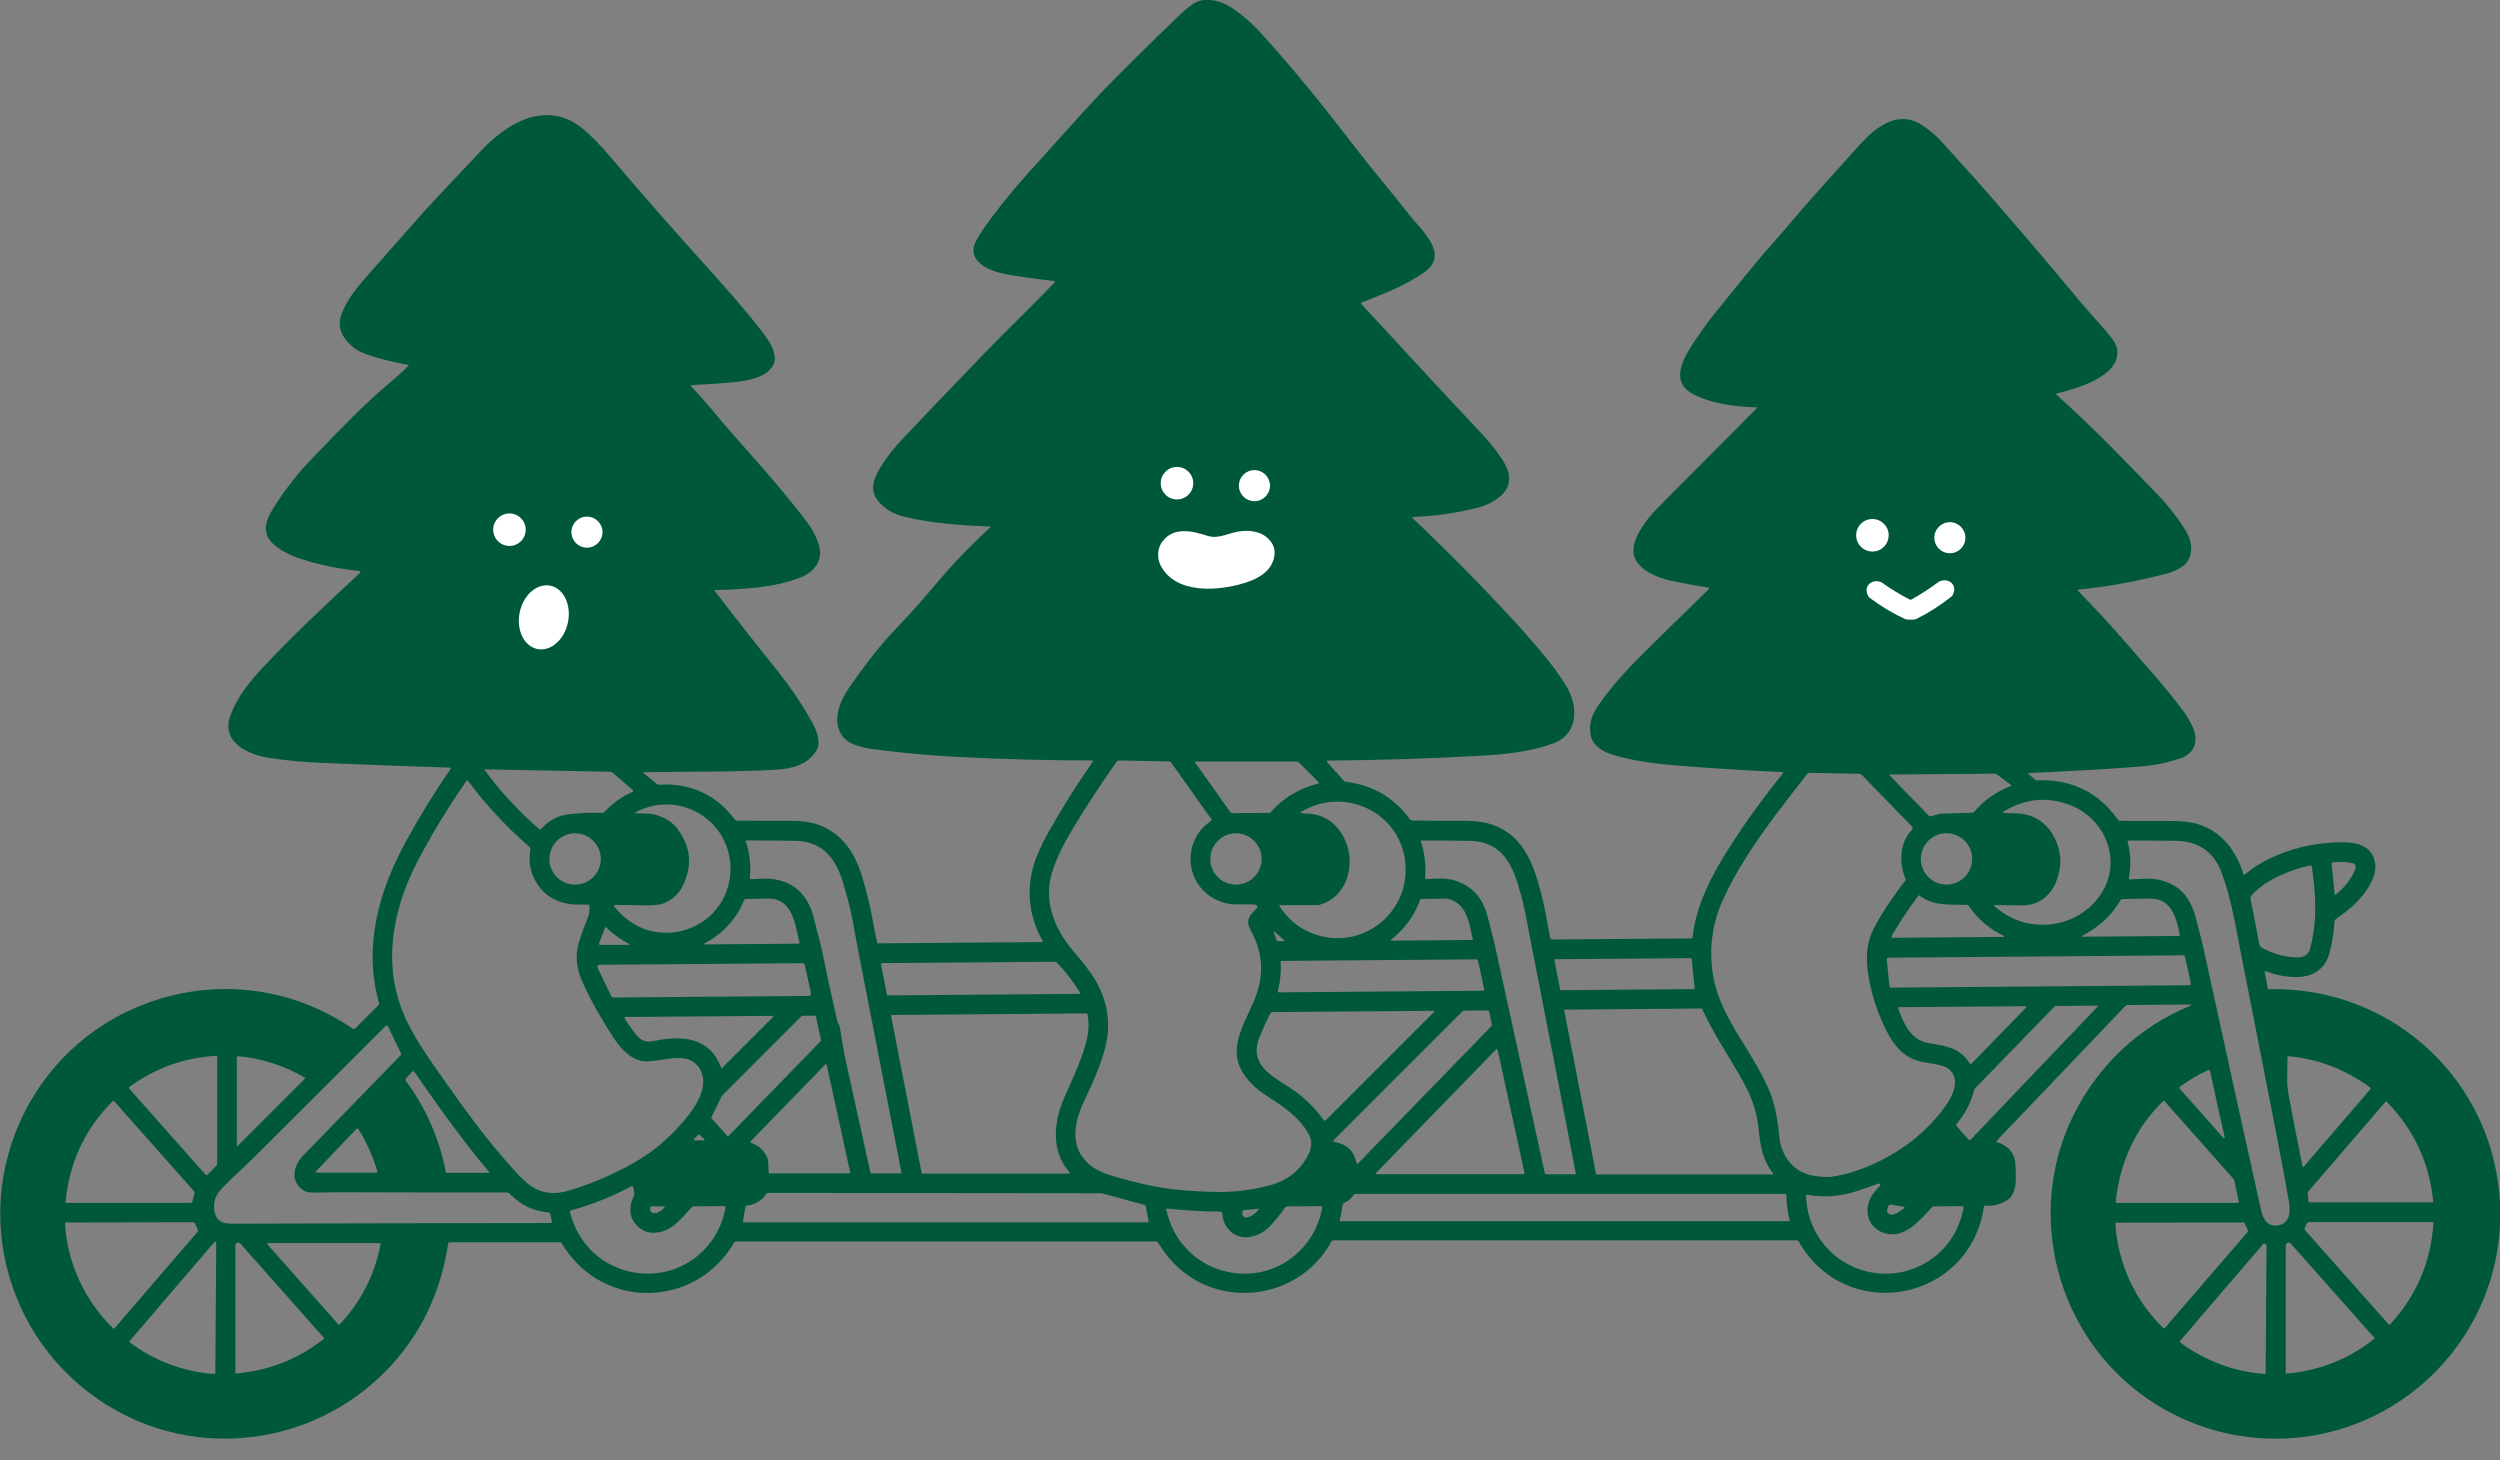 <svg width="113" height="66" viewBox="0 0 113 66" fill="none" xmlns="http://www.w3.org/2000/svg">
<rect x="0" y="0" width="113" height="66" fill="#808080" stroke="none"/>
<g clip-path="url(#clip0_570_4648)">
<rect x="22.047" y="20.881" width="7.292" height="10.21" fill="white"/>
<rect x="51.442" y="18.525" width="7.292" height="10.21" fill="white"/>
<rect x="83.53" y="20.096" width="7.292" height="10.21" fill="white"/>
<path d="M102.568 44.727C102.538 44.727 102.511 44.708 102.508 44.678L102.362 43.921C102.359 43.905 102.376 43.891 102.392 43.897C103.46 44.276 104.96 44.458 105.312 43.007C105.423 42.554 105.494 42.096 105.524 41.635C105.524 41.603 105.543 41.573 105.57 41.554C105.738 41.437 105.909 41.307 106.088 41.166C106.712 40.673 107.495 39.761 107.349 38.978C107.167 38.015 106.139 38.042 105.377 38.088C104.144 38.164 103.013 38.514 101.988 39.138C101.793 39.257 101.641 39.39 101.462 39.534C101.443 39.55 101.413 39.539 101.405 39.517C101.077 38.46 100.423 37.581 99.352 37.253C99.008 37.147 98.544 37.099 97.956 37.107C97.923 37.107 97.215 37.107 95.83 37.104C95.792 37.104 95.757 37.085 95.735 37.055C94.848 35.797 93.614 35.203 92.028 35.271C92.022 35.271 92.017 35.271 92.014 35.266L91.659 34.959C91.659 34.959 91.659 34.943 91.665 34.943C93.606 34.856 95.26 34.761 96.624 34.658C97.337 34.604 97.988 34.474 98.577 34.268C99.265 34.026 99.382 33.397 99.076 32.782C98.97 32.567 98.84 32.359 98.691 32.15C97.891 31.052 96.944 30.043 96.041 28.994C95.464 28.324 94.759 27.559 93.926 26.707C93.907 26.689 93.921 26.653 93.945 26.651C95.29 26.518 96.651 26.268 98.034 25.899C98.208 25.853 98.4 25.761 98.612 25.626C99.165 25.273 99.124 24.535 98.818 24.028C98.457 23.435 98.031 22.881 97.541 22.372C96.307 21.094 94.599 19.302 92.95 17.84C92.931 17.824 92.939 17.794 92.963 17.786C93.839 17.577 95.827 17.016 95.7 15.831C95.662 15.484 95.377 15.186 95.103 14.866C94.737 14.443 94.265 13.928 93.899 13.486C92.608 11.929 91.214 10.294 89.718 8.58C89.148 7.929 88.489 7.219 87.822 6.47C87.559 6.178 87.264 5.917 86.936 5.692C85.826 4.933 84.826 5.708 84.08 6.519C83.999 6.606 83.329 7.352 82.068 8.759C81.368 9.54 80.761 10.286 80.088 11.042C79.248 11.986 78.516 12.93 77.515 14.155C77.217 14.521 76.889 14.98 76.523 15.53C76.075 16.211 75.503 17.225 76.458 17.773C77.287 18.247 78.464 18.394 79.397 18.41C79.416 18.41 79.427 18.432 79.413 18.445C77.304 20.571 75.804 22.079 74.912 22.971C74.467 23.416 73.703 24.381 73.846 25.059C73.993 25.748 74.89 26.108 75.508 26.244C76.016 26.355 76.588 26.461 77.222 26.558C77.255 26.564 77.266 26.602 77.244 26.623C76.612 27.239 75.969 27.871 75.308 28.516C73.971 29.823 73.008 30.751 72.192 31.96C71.943 32.329 71.837 32.711 71.878 33.107C71.935 33.679 72.417 33.977 72.924 34.124C74.077 34.463 75.113 34.55 76.428 34.65C77.838 34.758 79.218 34.84 80.571 34.897C80.598 34.897 80.612 34.929 80.596 34.948C79.701 36.047 78.882 37.185 78.133 38.359C77.369 39.561 76.653 40.927 76.506 42.365C76.506 42.395 76.479 42.416 76.45 42.416L70.145 42.465C70.11 42.465 70.08 42.441 70.074 42.408C70.036 42.224 69.974 41.901 69.893 41.443C69.795 40.892 69.657 40.328 69.483 39.753C69.109 38.514 68.507 37.562 67.276 37.221C66.961 37.134 66.511 37.09 65.926 37.099C65.215 37.107 64.516 37.101 63.827 37.085C63.786 37.085 63.748 37.063 63.726 37.031C63.005 36.044 62.04 35.48 60.83 35.339C60.795 35.333 60.763 35.317 60.738 35.29L59.982 34.436C59.963 34.414 59.976 34.379 60.006 34.379C62.419 34.36 64.773 34.284 67.07 34.151C68.1 34.091 69.234 33.964 70.207 33.603C71.354 33.18 71.349 31.919 70.798 31.016C70.543 30.599 70.259 30.197 69.942 29.807C69.397 29.143 68.884 28.549 68.404 28.031C66.91 26.415 65.394 24.88 63.851 23.421C63.832 23.402 63.846 23.367 63.873 23.367C64.901 23.326 65.888 23.182 66.839 22.936C67.33 22.805 67.992 22.45 68.154 21.959C68.317 21.469 68.106 21.065 67.826 20.655C67.585 20.303 67.319 19.972 67.026 19.663C65.79 18.35 63.962 16.376 61.535 13.743C61.514 13.719 61.522 13.681 61.552 13.67C62.509 13.293 63.49 12.932 64.377 12.309C65.551 11.484 64.234 10.397 63.713 9.727C62.894 8.68 62.01 7.65 61.202 6.595C59.813 4.784 58.496 3.154 57.056 1.565C56.546 1.001 56.042 0.573 55.543 0.272C55.109 0.011 54.412 -0.149 53.946 0.166C53.739 0.304 53.525 0.483 53.297 0.7C51.99 1.956 50.862 3.07 49.91 4.046C49.46 4.51 48.319 5.763 46.491 7.802C45.659 8.732 44.973 9.589 44.433 10.375C44.159 10.774 44.015 11.059 44.002 11.229C43.934 12.013 44.994 12.33 45.686 12.436C46.307 12.531 46.966 12.62 47.663 12.71C47.684 12.713 47.695 12.74 47.679 12.756C46.581 13.898 45.556 14.871 44.465 16.002C42.73 17.802 41.523 19.063 40.843 19.787C40.447 20.208 40.111 20.612 39.821 21.078C39.481 21.623 39.265 22.198 39.755 22.724C40.051 23.039 40.428 23.25 40.886 23.359C42.18 23.665 43.457 23.746 44.75 23.798C44.769 23.798 44.777 23.822 44.764 23.833C44.178 24.378 43.657 24.896 43.199 25.381C42.627 25.989 41.719 27.122 40.951 27.933C40.463 28.451 40.181 28.752 40.108 28.836C39.571 29.444 38.991 30.197 38.367 31.103C37.936 31.73 37.594 32.622 38.08 33.275C38.386 33.69 39.08 33.818 39.549 33.874C40.846 34.04 42.131 34.157 43.405 34.219C45.515 34.322 47.495 34.373 49.349 34.373C49.385 34.373 49.404 34.411 49.385 34.441C48.65 35.496 47.983 36.556 47.389 37.619C47.126 38.086 46.833 38.704 46.711 39.141C46.383 40.32 46.524 41.451 47.128 42.533C47.139 42.554 47.126 42.582 47.101 42.582L39.699 42.639C39.674 42.639 39.652 42.62 39.644 42.595C39.566 42.256 39.492 41.879 39.422 41.47C39.332 40.952 39.181 40.334 38.964 39.615C38.63 38.509 38.044 37.641 36.935 37.259C36.596 37.142 36.108 37.088 35.474 37.099C35.086 37.104 34.378 37.104 33.345 37.093C33.288 37.093 33.234 37.066 33.199 37.02C32.456 36.044 31.474 35.523 30.251 35.458C30.105 35.45 29.898 35.48 29.766 35.464C29.73 35.458 29.698 35.444 29.671 35.423L29.093 34.951C29.074 34.935 29.085 34.905 29.109 34.905C31.165 34.864 33.228 34.905 35.143 34.786C35.832 34.742 36.496 34.558 36.889 33.948C37.16 33.53 36.867 32.92 36.653 32.546C36.203 31.759 35.712 31.033 35.181 30.371C34.145 29.08 33.188 27.863 32.315 26.724C32.298 26.705 32.315 26.672 32.339 26.672C33.662 26.632 34.969 26.567 36.176 26.106C36.713 25.899 37.147 25.436 37.055 24.828C36.971 24.283 36.618 23.768 36.257 23.307C35.623 22.496 34.855 21.582 33.953 20.566C33.413 19.958 32.879 19.359 32.317 18.681C31.959 18.247 31.596 17.838 31.23 17.453C31.214 17.436 31.224 17.409 31.246 17.409C31.935 17.377 32.602 17.331 33.245 17.266C33.562 17.233 33.874 17.171 34.175 17.081C34.535 16.973 35.015 16.655 35.021 16.232C35.026 15.747 34.676 15.281 34.356 14.871C33.814 14.174 32.992 13.214 31.886 11.991C30.338 10.275 29.177 8.957 27.645 7.157C27.171 6.598 26.756 6.169 26.406 5.871C25.763 5.323 25.055 5.112 24.283 5.239C23.353 5.394 22.42 6.094 21.769 6.788C20.703 7.929 19.659 8.992 18.653 10.142C18.398 10.432 17.739 11.178 16.679 12.377C16.161 12.96 15.614 13.61 15.402 14.307C15.22 14.898 15.592 15.446 16.075 15.774C16.248 15.893 16.484 15.999 16.782 16.091C17.262 16.243 17.815 16.376 18.445 16.493C18.469 16.498 18.477 16.528 18.458 16.544C18.238 16.742 17.973 17.003 17.71 17.222C16.457 18.258 15.34 19.454 14.204 20.62C13.463 21.379 12.837 22.182 12.324 23.022C12.094 23.402 11.926 23.773 12.069 24.191C12.238 24.682 13.048 25.083 13.512 25.235C14.377 25.52 15.285 25.712 16.232 25.807C16.278 25.813 16.3 25.87 16.264 25.902C14.8 27.269 13.317 28.636 11.953 30.094C11.278 30.816 10.754 31.453 10.426 32.304C9.96 33.508 11.15 34.094 12.126 34.249C12.877 34.368 13.645 34.444 14.431 34.476C16.677 34.571 18.642 34.645 20.332 34.696C20.364 34.696 20.383 34.734 20.364 34.758C19.621 35.84 18.952 36.931 18.35 38.031C17.119 40.285 16.411 42.79 17.132 45.334C17.143 45.369 17.132 45.407 17.108 45.431L16.058 46.481C16.026 46.514 15.974 46.519 15.934 46.492C10.89 43.029 3.945 44.775 1.141 50.215C-1.492 55.329 0.643 61.577 5.833 64.052C9.68 65.885 14.331 65.086 17.373 62.038C18.949 60.459 19.909 58.513 20.261 56.197C20.267 56.17 20.288 56.151 20.316 56.151H25.3C25.337 56.151 25.375 56.17 25.395 56.205C25.858 56.97 26.455 57.542 27.184 57.927C29.332 59.058 31.984 58.269 33.18 56.159C33.196 56.132 33.223 56.115 33.256 56.115H52.275C52.297 56.115 52.321 56.126 52.332 56.148C52.874 57.048 53.579 57.688 54.447 58.068C56.546 58.982 59.057 58.168 60.169 56.132C60.19 56.091 60.234 56.064 60.28 56.064H81.203C81.246 56.064 81.284 56.086 81.306 56.123C83.459 59.893 89.04 58.835 89.669 54.553C89.674 54.521 89.701 54.499 89.734 54.499C90.084 54.521 90.406 54.442 90.702 54.263C91.084 54.03 91.12 53.566 91.114 53.157C91.109 52.864 91.106 52.685 91.1 52.617C91.06 52.121 90.783 51.79 90.268 51.625C90.241 51.617 90.233 51.581 90.252 51.56L96.066 45.469C96.093 45.442 96.128 45.426 96.166 45.426L99.021 45.404C99.046 45.404 99.054 45.44 99.029 45.45C97.15 46.223 95.634 47.444 94.485 49.108C91.057 54.065 92.709 60.899 97.977 63.784C101.277 65.59 105.337 65.422 108.469 63.334C111.617 61.238 113.352 57.591 112.956 53.819C112.401 48.517 107.907 44.599 102.582 44.71L102.568 44.727ZM105.429 38.978C105.741 38.943 106.036 38.951 106.318 39.01C106.484 39.043 106.505 39.187 106.449 39.319C106.259 39.759 105.963 40.133 105.562 40.442C105.548 40.453 105.529 40.442 105.527 40.426L105.386 39.032C105.386 39.005 105.402 38.983 105.429 38.98V38.978ZM107.88 49.803C109.111 51.053 109.811 52.555 109.982 54.309C109.982 54.331 109.968 54.347 109.947 54.347H104.409C104.374 54.347 104.344 54.32 104.342 54.288L104.304 53.922C104.304 53.905 104.306 53.889 104.317 53.876L107.821 49.805C107.834 49.789 107.861 49.786 107.878 49.805L107.88 49.803ZM103.395 47.777C103.395 47.758 103.411 47.739 103.43 47.742C104.775 47.861 106.009 48.333 107.135 49.157C107.159 49.176 107.162 49.209 107.143 49.23L104.119 52.745C104.106 52.761 104.081 52.753 104.076 52.734C103.862 51.674 103.658 50.622 103.46 49.578C103.403 49.274 103.376 48.973 103.382 48.683C103.392 48.116 103.395 47.815 103.392 47.78L103.395 47.777ZM101.749 40.496C101.896 40.312 102.207 40.052 102.424 39.919C103.026 39.542 103.691 39.276 104.417 39.121C104.455 39.113 104.491 39.138 104.496 39.176C104.539 39.488 104.575 39.789 104.602 40.073C104.697 41.079 104.651 41.961 104.428 42.845C104.306 43.333 103.881 43.297 103.493 43.249C103.04 43.192 102.617 43.053 102.226 42.831C102.175 42.801 102.137 42.75 102.126 42.69L101.722 40.618C101.714 40.575 101.722 40.532 101.752 40.496H101.749ZM95.838 40.697C95.857 40.662 95.895 40.64 95.938 40.637C96.269 40.632 96.649 40.627 97.08 40.616C97.365 40.61 97.581 40.648 97.733 40.73C98.276 41.025 98.417 41.706 98.525 42.275C98.528 42.291 98.517 42.305 98.501 42.305L94.113 42.34C94.094 42.34 94.089 42.316 94.105 42.308C94.853 41.893 95.409 41.451 95.838 40.697ZM93.655 36.423C94.287 36.681 94.867 37.229 95.154 37.871C96.019 39.805 94.458 41.7 92.511 41.795C91.613 41.839 90.827 41.559 90.151 40.955C90.132 40.936 90.146 40.906 90.171 40.906C90.767 40.917 91.182 40.922 91.421 40.925C92.115 40.925 92.673 40.502 92.925 39.883C93.218 39.162 93.189 38.473 92.839 37.815C92.5 37.18 91.919 36.803 91.209 36.768C91.13 36.765 90.908 36.757 90.539 36.741C90.52 36.741 90.512 36.714 90.528 36.703C91.534 36.076 92.578 35.984 93.655 36.426V36.423ZM88.882 40.895C88.928 40.895 88.975 40.922 88.999 40.96C89.389 41.54 89.916 41.988 90.572 42.302C90.596 42.313 90.588 42.348 90.561 42.348L85.544 42.389C85.506 42.389 85.482 42.348 85.501 42.316C85.837 41.725 86.236 41.12 86.7 40.494C86.716 40.472 86.746 40.469 86.765 40.483C87.432 40.974 88.107 40.873 88.88 40.898L88.882 40.895ZM86.822 38.823C86.822 38.181 87.342 37.663 87.982 37.663C88.622 37.663 89.143 38.183 89.143 38.823C89.143 39.463 88.622 39.984 87.982 39.984C87.342 39.984 86.822 39.463 86.822 38.823ZM90.141 34.967C90.187 34.967 90.233 34.981 90.271 35.011L90.886 35.469C90.908 35.485 90.905 35.52 90.878 35.531C90.219 35.789 89.669 36.177 89.232 36.697C89.213 36.719 89.186 36.733 89.156 36.733L87.768 36.779C87.708 36.779 87.649 36.789 87.594 36.806L87.264 36.898C87.236 36.906 87.207 36.898 87.188 36.876L85.406 35.043C85.406 35.043 85.403 35.008 85.422 35.008L90.141 34.97V34.967ZM88.134 23.603C88.522 23.603 88.836 23.917 88.836 24.305C88.836 24.693 88.522 25.007 88.134 25.007C87.746 25.007 87.432 24.693 87.432 24.305C87.432 23.917 87.746 23.603 88.134 23.603ZM86.317 27.101C86.317 27.101 86.334 27.101 86.355 27.101C86.377 27.101 86.39 27.101 86.393 27.101C86.822 26.862 87.234 26.594 87.63 26.298C87.646 26.285 87.665 26.274 87.687 26.268C88.142 26.108 88.5 26.496 88.251 26.914C88.237 26.935 88.221 26.954 88.202 26.968C87.684 27.377 87.152 27.716 86.607 27.982C86.575 27.998 86.496 28.006 86.369 28.009C86.241 28.009 86.163 28.004 86.13 27.99C85.577 27.738 85.037 27.415 84.508 27.019C84.49 27.006 84.473 26.987 84.46 26.965C84.197 26.556 84.546 26.157 85.005 26.303C85.026 26.309 85.045 26.32 85.062 26.333C85.466 26.618 85.886 26.876 86.32 27.101H86.317ZM84.633 23.459C85.037 23.459 85.368 23.787 85.368 24.194C85.368 24.601 85.04 24.929 84.633 24.929C84.227 24.929 83.898 24.601 83.898 24.194C83.898 23.787 84.227 23.459 84.633 23.459ZM76.951 45.632C77.458 46.747 78.171 47.777 78.781 48.875C79.172 49.578 79.403 50.209 79.484 50.99C79.573 51.858 79.671 52.419 80.148 53.048C80.159 53.065 80.148 53.084 80.129 53.084H72.176C72.157 53.084 72.141 53.07 72.138 53.051L70.704 45.678C70.698 45.657 70.717 45.635 70.739 45.635L76.886 45.586C76.913 45.586 76.94 45.602 76.951 45.627V45.632ZM70.286 43.357L76.436 43.308C76.436 43.308 76.46 43.319 76.463 43.333L76.599 44.678C76.599 44.694 76.588 44.708 76.572 44.708L70.546 44.756C70.546 44.756 70.522 44.748 70.519 44.735L70.256 43.39C70.256 43.373 70.267 43.357 70.283 43.357H70.286ZM64.258 37.991C65.017 37.991 65.739 37.996 66.427 38.007C67.731 38.031 68.274 38.867 68.613 39.981C68.759 40.464 68.87 40.9 68.946 41.291C70.34 48.455 71.102 52.373 71.227 53.046C71.23 53.062 71.216 53.078 71.2 53.078H69.887C69.858 53.078 69.83 53.057 69.825 53.027C69.326 50.768 68.575 47.332 67.569 42.725C67.482 42.324 67.341 41.849 67.246 41.453C67.029 40.567 66.514 40.011 65.701 39.783C65.332 39.68 64.89 39.71 64.478 39.737C64.442 39.737 64.412 39.71 64.415 39.675C64.461 39.102 64.396 38.557 64.225 38.034C64.217 38.01 64.236 37.988 64.261 37.988L64.258 37.991ZM68.911 53.027C68.916 53.048 68.897 53.073 68.876 53.073H62.23C62.197 53.073 62.181 53.032 62.203 53.011L67.629 47.427C67.647 47.406 67.685 47.416 67.691 47.446L68.911 53.032V53.027ZM57.761 44.783C57.869 44.358 57.913 43.921 57.883 43.471C57.883 43.449 57.899 43.433 57.918 43.433L66.736 43.362C66.769 43.362 66.796 43.384 66.804 43.417L67.089 44.724C67.094 44.754 67.073 44.781 67.043 44.781L57.812 44.854C57.774 44.854 57.747 44.819 57.758 44.783H57.761ZM57.696 42.481C57.606 42.24 57.563 42.118 57.563 42.112C57.568 42.099 57.587 42.093 57.598 42.104L58.048 42.503C58.062 42.517 58.054 42.538 58.035 42.538H57.774C57.739 42.538 57.706 42.517 57.693 42.481H57.696ZM64.19 40.675C64.198 40.648 64.223 40.632 64.252 40.632L65.362 40.618C65.383 40.618 65.408 40.618 65.427 40.624C66.305 40.824 66.395 41.687 66.571 42.457C66.574 42.473 66.563 42.487 66.546 42.487L62.897 42.517C62.872 42.517 62.861 42.487 62.88 42.473C63.493 41.99 63.93 41.391 64.187 40.678L64.19 40.675ZM63.51 38.918C63.8 41.253 61.514 43.062 59.293 42.18C58.688 41.939 58.2 41.529 57.826 40.949C57.815 40.933 57.826 40.911 57.845 40.911H59.575C59.575 40.911 59.586 40.911 59.588 40.911C60.711 40.654 61.196 39.425 60.939 38.389C60.722 37.519 60.106 36.86 59.209 36.781C59.073 36.77 58.94 36.76 58.805 36.754C58.78 36.754 58.772 36.722 58.794 36.708C60.703 35.534 63.233 36.651 63.512 38.918H63.51ZM58.734 34.487L59.599 35.352C59.621 35.374 59.61 35.412 59.58 35.42C58.745 35.626 57.999 36.063 57.438 36.711C57.422 36.73 57.397 36.741 57.37 36.741L55.697 36.754C55.665 36.754 55.632 36.738 55.613 36.711L54.019 34.466C54.005 34.447 54.019 34.422 54.04 34.422H58.577C58.634 34.422 58.691 34.444 58.731 34.487H58.734ZM57.026 38.826C57.026 39.469 56.505 39.986 55.865 39.986C55.225 39.986 54.705 39.466 54.705 38.826C54.705 38.186 55.225 37.665 55.865 37.665C56.505 37.665 57.026 38.186 57.026 38.826ZM56.7 21.249C57.088 21.249 57.403 21.564 57.403 21.951C57.403 22.339 57.088 22.654 56.7 22.654C56.313 22.654 55.998 22.339 55.998 21.951C55.998 21.564 56.313 21.249 56.7 21.249ZM53.2 21.105C53.604 21.105 53.935 21.433 53.935 21.84C53.935 22.247 53.606 22.575 53.2 22.575C52.793 22.575 52.465 22.247 52.465 21.84C52.465 21.433 52.793 21.105 53.2 21.105ZM52.554 24.46C53.059 23.803 53.883 23.993 54.596 24.224C54.979 24.348 55.394 24.172 55.746 24.075C56.307 23.92 57.029 23.961 57.414 24.443C57.582 24.652 57.642 24.885 57.598 25.143C57.487 25.802 56.915 26.133 56.332 26.325C55.15 26.718 53.127 26.897 52.451 25.539C52.286 25.203 52.316 24.763 52.554 24.457V24.46ZM39.869 43.533L47.698 43.471C47.725 43.471 47.749 43.482 47.766 43.501C48.161 43.918 48.511 44.368 48.81 44.851C48.829 44.884 48.81 44.924 48.769 44.924L40.124 44.992C40.105 44.992 40.092 44.979 40.089 44.962L39.823 43.59C39.818 43.56 39.84 43.533 39.869 43.533ZM48.346 53C48.362 53.019 48.349 53.046 48.327 53.046H41.7C41.678 53.046 41.659 53.03 41.656 53.008L40.279 45.933C40.273 45.903 40.295 45.879 40.325 45.876L49.092 45.806C49.124 45.806 49.151 45.827 49.157 45.86C49.284 46.511 49.116 47.145 48.891 47.758C48.725 48.211 48.484 48.778 48.17 49.461C47.641 50.611 47.443 51.964 48.351 53H48.346ZM33.733 37.988C34.519 37.988 35.257 37.993 35.946 38.007C37.188 38.026 37.781 38.804 38.107 39.9C38.321 40.627 38.47 41.209 38.549 41.654C38.66 42.278 38.758 42.801 38.839 43.219C39.454 46.367 40.089 49.626 40.745 52.997C40.751 53.019 40.732 53.038 40.71 53.038H39.395C39.368 53.038 39.346 53.019 39.34 52.994C38.785 50.472 38.41 48.775 38.221 47.907C38.107 47.389 38.05 46.942 37.963 46.446C37.955 46.394 37.936 46.348 37.914 46.302C37.868 46.218 37.844 46.158 37.836 46.123C37.564 44.919 37.369 44.019 37.25 43.419C37.155 42.956 37.074 42.595 36.998 42.332C36.867 41.879 36.773 41.299 36.577 40.906C36.217 40.179 35.617 39.783 34.774 39.718C34.522 39.699 34.199 39.742 33.939 39.737C33.909 39.737 33.885 39.71 33.89 39.68C33.95 39.102 33.89 38.552 33.708 38.026C33.703 38.007 33.717 37.991 33.736 37.991L33.733 37.988ZM38.427 52.989C38.432 53.013 38.413 53.035 38.389 53.035H34.785C34.766 53.035 34.75 53.019 34.747 53L34.717 52.444C34.717 52.444 34.717 52.43 34.714 52.425C34.603 52.059 34.346 51.801 33.944 51.652C33.917 51.641 33.909 51.609 33.931 51.587L37.315 48.102C37.331 48.086 37.358 48.094 37.364 48.116L38.427 52.986V52.989ZM29.508 47.061C29.207 47.126 28.958 47.029 28.757 46.774C28.543 46.5 28.366 46.248 28.234 46.023C28.22 45.998 28.234 45.968 28.263 45.968L34.91 45.917C34.942 45.917 34.956 45.955 34.934 45.977L32.651 48.26C32.632 48.279 32.599 48.271 32.591 48.246C32.068 46.858 30.799 46.787 29.508 47.061ZM31.816 51.544H31.395C31.366 51.544 31.349 51.508 31.371 51.487L31.553 51.297C31.572 51.278 31.604 51.275 31.626 51.297L31.837 51.498C31.856 51.517 31.843 51.546 31.818 51.546L31.816 51.544ZM27.718 45.087C27.683 45.087 27.648 45.068 27.632 45.033L27.011 43.742C26.981 43.68 27.027 43.607 27.095 43.607L36.282 43.536C36.328 43.536 36.366 43.566 36.374 43.609L36.659 44.903C36.672 44.962 36.626 45.017 36.566 45.017L27.718 45.087ZM25.994 39.986C25.351 39.986 24.833 39.466 24.833 38.826C24.833 38.186 25.354 37.665 25.994 37.665C26.634 37.665 27.154 38.186 27.154 38.826C27.154 39.466 26.634 39.986 25.994 39.986ZM27.352 41.923C27.358 41.904 27.382 41.901 27.396 41.914C27.702 42.215 28.047 42.465 28.431 42.666C28.453 42.676 28.445 42.709 28.421 42.709H27.125C27.092 42.709 27.068 42.676 27.078 42.644L27.35 41.923H27.352ZM33.641 40.678C33.651 40.648 33.681 40.632 33.711 40.632C33.803 40.632 34.134 40.627 34.704 40.616C35.829 40.597 35.935 41.771 36.133 42.587C36.141 42.622 36.114 42.655 36.078 42.655L31.835 42.687C31.818 42.687 31.813 42.668 31.826 42.66C32.019 42.535 32.141 42.484 32.317 42.356C32.917 41.925 33.359 41.367 33.638 40.678H33.641ZM28.724 36.716C29.73 36.174 30.948 36.258 31.859 36.939C33.554 38.208 33.364 40.854 31.469 41.83C30.88 42.134 30.251 42.229 29.587 42.115C28.909 41.998 28.301 41.622 27.767 40.984C27.74 40.952 27.762 40.903 27.805 40.903C28.223 40.903 28.624 40.911 29.012 40.922C29.514 40.936 29.858 40.9 30.05 40.811C30.411 40.645 30.671 40.404 30.834 40.09C31.309 39.173 31.241 38.3 30.631 37.475C30.384 37.145 30.026 36.922 29.554 36.811C29.288 36.749 28.963 36.781 28.738 36.757C28.716 36.757 28.711 36.727 28.73 36.716H28.724ZM26.531 23.351C26.918 23.351 27.233 23.665 27.233 24.053C27.233 24.441 26.918 24.755 26.531 24.755C26.143 24.755 25.828 24.441 25.828 24.053C25.828 23.665 26.143 23.351 26.531 23.351ZM24.877 26.474C25.479 26.599 25.834 27.339 25.671 28.131C25.508 28.923 24.887 29.46 24.285 29.335C23.683 29.21 23.328 28.47 23.491 27.678C23.654 26.887 24.275 26.35 24.877 26.474ZM23.027 23.207C23.431 23.207 23.762 23.535 23.762 23.942C23.762 24.348 23.434 24.677 23.027 24.677C22.62 24.677 22.292 24.348 22.292 23.942C22.292 23.535 22.62 23.207 23.027 23.207ZM21.918 34.775L27.567 34.883C27.615 34.883 27.661 34.902 27.697 34.932L28.605 35.713C28.63 35.735 28.624 35.775 28.594 35.789C28.103 36.008 27.683 36.309 27.336 36.686C27.298 36.727 27.244 36.749 27.19 36.746C26.783 36.724 26.303 36.741 25.758 36.798C25.24 36.849 24.809 37.072 24.462 37.467C24.437 37.495 24.397 37.497 24.367 37.473C23.442 36.67 22.623 35.781 21.905 34.802C21.896 34.791 21.905 34.777 21.918 34.777V34.775ZM10.706 47.788C10.706 47.761 10.73 47.739 10.757 47.742C11.828 47.837 12.831 48.157 13.772 48.705C13.791 48.715 13.794 48.742 13.778 48.759L10.743 51.793C10.73 51.809 10.703 51.798 10.703 51.777V47.791L10.706 47.788ZM5.852 49.127C7.023 48.271 8.338 47.801 9.8 47.72C9.808 47.72 9.816 47.726 9.816 47.734V52.588C9.816 52.631 9.797 52.672 9.767 52.704L9.369 53.103C9.35 53.122 9.317 53.122 9.298 53.103L5.843 49.206C5.824 49.184 5.827 49.149 5.852 49.13V49.127ZM5.098 49.767C5.114 49.751 5.141 49.751 5.155 49.767L8.769 53.843C8.794 53.87 8.802 53.905 8.791 53.941L8.691 54.315C8.683 54.35 8.65 54.374 8.612 54.374H3.002C2.977 54.374 2.958 54.353 2.961 54.331C3.129 52.55 3.84 51.028 5.098 49.767ZM5.182 60.042C5.166 60.061 5.136 60.061 5.117 60.042C4.474 59.418 3.962 58.694 3.585 57.875C3.208 57.056 2.991 56.2 2.937 55.305C2.937 55.278 2.956 55.256 2.98 55.256L8.723 55.245C8.758 55.245 8.791 55.264 8.807 55.297C8.829 55.337 8.851 55.386 8.878 55.44C8.902 55.497 8.924 55.546 8.943 55.587C8.956 55.619 8.951 55.657 8.927 55.684L5.179 60.036L5.182 60.042ZM9.735 62.057C9.735 62.087 9.71 62.108 9.68 62.105C8.986 62.054 8.316 61.907 7.674 61.666C7.028 61.425 6.426 61.097 5.871 60.682C5.849 60.663 5.843 60.63 5.862 60.609C6.57 59.787 7.826 58.32 9.632 56.208C9.686 56.145 9.724 56.115 9.743 56.123C9.762 56.132 9.773 56.178 9.773 56.259C9.751 59.039 9.737 60.969 9.732 62.051L9.735 62.057ZM14.637 60.516C13.479 61.433 12.156 61.954 10.67 62.081C10.654 62.081 10.64 62.07 10.64 62.054V56.3C10.64 56.181 10.79 56.124 10.868 56.213L14.64 60.468C14.64 60.468 14.651 60.503 14.637 60.514V60.516ZM15.353 59.86C15.337 59.879 15.307 59.879 15.291 59.86L12.078 56.235C12.061 56.216 12.075 56.186 12.099 56.186H17.151C17.184 56.186 17.208 56.216 17.203 56.248C16.934 57.626 16.319 58.83 15.356 59.86H15.353ZM24.904 55.28C18.984 55.288 14.312 55.297 10.89 55.31C10.217 55.31 9.773 55.378 9.68 54.646C9.64 54.32 9.754 54.014 10.025 53.721C10.445 53.268 10.996 52.794 11.413 52.382C13.829 49.974 15.836 47.972 17.436 46.372C17.466 46.343 17.517 46.351 17.533 46.389L18.125 47.612C18.138 47.642 18.133 47.674 18.111 47.698C15.611 50.266 14.146 51.774 13.713 52.219C13.26 52.685 13.097 53.396 13.713 53.805C13.81 53.87 13.951 53.903 14.136 53.905C14.561 53.911 14.933 53.886 15.323 53.889C17.495 53.897 20.012 53.903 22.881 53.9C22.946 53.9 23.011 53.927 23.054 53.973C23.537 54.469 24.115 54.746 24.79 54.8C24.831 54.803 24.866 54.833 24.874 54.873L24.947 55.21C24.955 55.242 24.928 55.272 24.895 55.272L24.904 55.28ZM17.024 53.005H14.334C14.293 53.005 14.271 52.956 14.298 52.926L16.115 51.023C16.137 50.998 16.175 51.004 16.194 51.031C16.568 51.617 16.855 52.259 17.059 52.959C17.064 52.983 17.048 53.005 17.024 53.005ZM18.35 48.737L18.629 48.444C18.659 48.414 18.707 48.417 18.732 48.452C19.19 49.114 19.597 49.691 19.95 50.182C20.687 51.207 21.406 52.14 22.108 52.975C22.122 52.992 22.108 53.013 22.089 53.013H20.199C20.175 53.013 20.153 52.997 20.15 52.973C19.855 51.457 19.253 50.082 18.344 48.851C18.317 48.816 18.323 48.767 18.352 48.734L18.35 48.737ZM25.102 53.919C24.318 53.952 23.841 53.553 23.317 52.978C22.629 52.219 22 51.462 21.433 50.703C20.98 50.096 20.5 49.431 19.996 48.713C19.038 47.346 18.39 46.419 18.005 45.163C17.376 43.121 17.87 40.865 18.835 39.005C19.488 37.747 20.24 36.513 21.086 35.295C21.102 35.271 21.14 35.271 21.156 35.295C21.964 36.383 22.889 37.375 23.925 38.275C23.965 38.308 23.982 38.362 23.974 38.414C23.881 38.932 23.974 39.469 24.261 39.921C24.687 40.589 25.354 40.895 26.154 40.887C26.344 40.887 26.487 40.884 26.585 40.887C26.617 40.887 26.642 40.911 26.642 40.944C26.647 41.155 26.636 41.299 26.607 41.378C26.46 41.744 26.33 42.099 26.213 42.443C25.964 43.189 26.043 43.777 26.39 44.531C26.691 45.185 27.1 45.914 27.613 46.722C27.96 47.267 28.353 47.788 28.95 47.94C29.698 48.13 31.008 47.379 31.602 48.265C32.133 49.06 31.414 50.096 30.85 50.736C30.075 51.62 29.294 52.238 28.277 52.764C27.52 53.157 26.772 53.477 26.029 53.721C25.649 53.846 25.34 53.914 25.096 53.924L25.102 53.919ZM30.034 54.583C29.907 54.714 29.782 54.795 29.657 54.825C29.462 54.871 29.351 54.757 29.397 54.567C29.402 54.537 29.429 54.518 29.456 54.521L30.012 54.532C30.04 54.532 30.053 54.564 30.034 54.583ZM31.406 56.861C30.015 57.916 28.044 57.77 26.794 56.587C26.289 56.107 25.945 55.508 25.763 54.787C25.755 54.754 25.774 54.719 25.809 54.711C26.775 54.442 27.683 54.079 28.535 53.623C28.57 53.604 28.61 53.623 28.619 53.664L28.676 53.949C28.681 53.973 28.676 54 28.665 54.022C28.383 54.602 28.442 55.077 28.846 55.448C29.042 55.627 29.261 55.719 29.505 55.722C30.33 55.73 30.755 55.109 31.254 54.578C31.284 54.545 31.328 54.529 31.371 54.526L32.738 54.516C32.776 54.516 32.805 54.551 32.797 54.589C32.608 55.546 32.141 56.303 31.406 56.861ZM32.925 51.354C32.925 51.354 32.892 51.365 32.881 51.354L32.157 50.538C32.157 50.538 32.149 50.516 32.152 50.505L32.627 49.537C32.627 49.537 32.627 49.532 32.632 49.529L36.238 45.922C36.238 45.922 36.252 45.914 36.257 45.914L36.846 45.909C36.846 45.909 36.87 45.917 36.876 45.93L37.114 47.02C37.114 47.02 37.114 47.039 37.106 47.048L32.922 51.354H32.925ZM51.879 55.248H33.627C33.6 55.248 33.578 55.223 33.581 55.194L33.695 54.559C33.703 54.516 33.738 54.486 33.782 54.483C34.107 54.469 34.465 54.239 34.614 53.987C34.639 53.943 34.685 53.919 34.733 53.919L49.699 53.935C49.756 53.935 49.813 53.943 49.87 53.957L51.738 54.464C51.763 54.469 51.779 54.488 51.784 54.513L51.917 55.196C51.923 55.221 51.904 55.245 51.879 55.245V55.248ZM51.234 53.412C50.239 53.133 49.479 53.03 48.937 52.311C48.365 51.552 48.633 50.54 49.002 49.773C49.42 48.902 49.973 47.666 50.065 46.758C50.157 45.838 49.94 44.968 49.414 44.146C49.23 43.861 48.918 43.46 48.476 42.94C47.652 41.974 47.18 40.738 47.532 39.504C47.758 38.72 48.151 38.018 48.584 37.302C49.154 36.366 49.786 35.404 50.483 34.411C50.499 34.387 50.529 34.373 50.556 34.373L52.844 34.417C52.877 34.417 52.91 34.433 52.929 34.46L54.759 37.033C54.775 37.058 54.767 37.09 54.74 37.104C54.726 37.109 54.672 37.15 54.575 37.226C54.114 37.589 53.845 38.143 53.815 38.707C53.761 39.772 54.49 40.664 55.54 40.852C55.887 40.914 56.419 40.852 56.719 40.889C56.749 40.892 56.774 40.9 56.795 40.917C56.842 40.949 56.852 41.011 56.814 41.047C56.459 41.407 56.278 41.592 56.551 42.088C57.037 42.967 57.132 43.88 56.831 44.83C56.438 46.077 55.309 47.33 56.288 48.653C56.522 48.968 56.806 49.233 57.134 49.45C57.959 49.987 58.696 50.448 59.149 51.253C59.315 51.549 59.306 51.874 59.119 52.227C58.751 52.924 58.176 53.371 57.392 53.577C56.592 53.789 55.803 53.886 55.03 53.876C53.75 53.857 52.473 53.754 51.236 53.409L51.234 53.412ZM56.896 54.657C56.766 54.833 56.581 54.987 56.362 55.028C56.188 55.061 56.131 54.898 56.156 54.768C56.161 54.73 56.193 54.703 56.231 54.697L56.88 54.632C56.88 54.632 56.901 54.646 56.893 54.657H56.896ZM58.382 56.861C56.955 57.94 54.938 57.761 53.696 56.514C53.197 56.012 52.869 55.394 52.714 54.662C52.709 54.64 52.728 54.621 52.747 54.624C53.555 54.716 54.363 54.762 55.166 54.762C55.212 54.762 55.25 54.8 55.25 54.846C55.255 55.093 55.334 55.313 55.483 55.508C56.004 56.186 56.904 55.95 57.411 55.413C57.666 55.145 57.891 54.865 58.084 54.575C58.102 54.548 58.135 54.532 58.167 54.529L59.727 54.518C59.754 54.518 59.776 54.543 59.77 54.57C59.586 55.535 59.119 56.3 58.376 56.861H58.382ZM59.919 50.638C59.892 50.665 59.849 50.66 59.827 50.63C59.423 50.052 58.916 49.564 58.309 49.168C57.46 48.615 56.421 48.113 56.942 46.85C57.099 46.467 57.254 46.128 57.406 45.827C57.43 45.779 57.479 45.746 57.536 45.746L64.806 45.689C64.83 45.689 64.841 45.719 64.825 45.735L59.919 50.641V50.638ZM60.269 51.544L66.088 45.727C66.118 45.697 66.159 45.681 66.199 45.681L67.243 45.673C67.276 45.673 67.3 45.694 67.308 45.724L67.43 46.288C67.439 46.326 67.43 46.367 67.401 46.394L61.378 52.593C61.359 52.612 61.324 52.604 61.319 52.574C61.21 52.023 60.866 51.701 60.288 51.609C60.258 51.603 60.247 51.568 60.269 51.546V51.544ZM80.856 55.199H60.589C60.573 55.199 60.559 55.183 60.562 55.166L60.695 54.431C60.7 54.404 60.719 54.38 60.744 54.372C60.933 54.293 61.083 54.171 61.191 54C61.205 53.979 61.232 53.965 61.259 53.965H80.682C80.718 53.965 80.748 53.995 80.748 54.03C80.748 54.407 80.796 54.779 80.894 55.145C80.902 55.172 80.88 55.199 80.853 55.199H80.856ZM80.417 51.332C80.346 50.521 80.2 49.843 79.977 49.301C79.842 48.97 79.598 48.498 79.24 47.888C78.613 46.814 77.664 45.54 77.428 44.068C77.241 42.888 77.385 41.763 77.868 40.691C78.467 39.357 79.348 38.05 80.259 36.833C80.615 36.358 81.089 35.745 81.68 34.992C81.71 34.954 81.756 34.932 81.808 34.932L84.045 34.975C84.085 34.975 84.121 34.994 84.151 35.022L86.434 37.373C86.456 37.394 86.464 37.429 86.45 37.459C86.442 37.478 86.418 37.511 86.38 37.554C85.853 38.129 85.837 39.029 86.13 39.726C86.138 39.748 86.135 39.772 86.122 39.794C85.607 40.467 85.097 41.193 84.696 41.963C84.376 42.582 84.332 43.238 84.427 43.929C84.538 44.732 84.774 45.532 85.138 46.324C85.504 47.124 85.97 47.799 86.811 47.983C87.163 48.062 87.828 48.108 88.074 48.309C88.657 48.778 88.259 49.561 87.874 50.079C87.131 51.08 86.176 51.872 85.01 52.455C84.24 52.84 83.508 53.084 82.811 53.184C82.602 53.217 82.32 53.2 81.965 53.141C81.067 52.992 80.501 52.254 80.419 51.337L80.417 51.332ZM85.832 45.524L91.561 45.48C91.591 45.48 91.605 45.516 91.586 45.535L89.124 48.067C89.097 48.094 89.05 48.092 89.029 48.059C88.576 47.376 88.039 47.286 87.19 47.153C86.374 47.023 86.049 46.278 85.794 45.575C85.786 45.551 85.802 45.524 85.829 45.524H85.832ZM86.084 54.578C86.051 54.629 85.951 54.705 85.786 54.806C85.585 54.928 85.433 54.933 85.33 54.822C85.303 54.792 85.29 54.749 85.298 54.708L85.322 54.575C85.338 54.491 85.417 54.437 85.501 54.45L86.076 54.553C86.076 54.553 86.095 54.57 86.087 54.578H86.084ZM87.112 57.035C85.496 58.038 83.391 57.593 82.299 56.061C81.886 55.484 81.664 54.814 81.634 54.052C81.634 54.022 81.661 53.998 81.691 54.003C82.429 54.133 83.155 54.084 83.866 53.859C84.207 53.751 84.546 53.632 84.885 53.501C84.956 53.474 85.016 53.564 84.959 53.618C84.785 53.786 84.652 53.954 84.56 54.125C84.218 54.76 84.465 55.527 85.186 55.741C86.087 56.007 86.773 55.161 87.31 54.586C87.345 54.548 87.394 54.529 87.445 54.526L88.693 54.518C88.736 54.518 88.766 54.556 88.758 54.6C88.533 55.682 87.985 56.495 87.112 57.035ZM94.807 45.505L89.072 51.514C89.048 51.541 89.007 51.538 88.983 51.514L88.443 50.906C88.416 50.877 88.416 50.833 88.443 50.801C88.826 50.337 89.08 49.849 89.21 49.331C89.227 49.266 89.259 49.206 89.308 49.157L92.866 45.494C92.882 45.478 92.901 45.469 92.923 45.469L94.786 45.456C94.813 45.456 94.826 45.488 94.807 45.505ZM98.945 44.534L85.485 44.64C85.441 44.64 85.406 44.607 85.403 44.566L85.281 43.376C85.276 43.327 85.314 43.287 85.363 43.287L98.682 43.181C98.72 43.181 98.755 43.208 98.764 43.246L99.024 44.436C99.035 44.488 98.997 44.534 98.945 44.537V44.534ZM98.514 49.136C98.943 48.818 99.379 48.561 99.829 48.363C99.856 48.352 99.889 48.368 99.894 48.395C100.166 49.667 100.38 50.643 100.54 51.324C100.551 51.375 100.556 51.411 100.553 51.432C100.551 51.454 100.524 51.462 100.507 51.446L98.509 49.193C98.493 49.176 98.495 49.149 98.514 49.136ZM97.785 49.759C97.785 49.759 97.815 49.748 97.825 49.759L100.928 53.257C100.96 53.293 100.979 53.336 100.99 53.379L101.193 54.315C101.199 54.345 101.177 54.372 101.147 54.372H95.689C95.656 54.372 95.629 54.342 95.632 54.309C95.824 52.495 96.54 50.977 97.782 49.759H97.785ZM97.85 60.031C97.834 60.05 97.804 60.05 97.785 60.031C97.142 59.41 96.635 58.689 96.258 57.873C95.884 57.056 95.667 56.202 95.613 55.31C95.613 55.286 95.632 55.264 95.656 55.264L101.38 55.256C101.416 55.256 101.448 55.275 101.464 55.307C101.486 55.348 101.508 55.397 101.535 55.451C101.559 55.508 101.581 55.554 101.6 55.597C101.614 55.63 101.605 55.668 101.584 55.695L97.847 60.031H97.85ZM102.408 62.059C102.408 62.087 102.386 62.105 102.359 62.103C101.665 62.051 100.995 61.905 100.35 61.663C99.705 61.422 99.103 61.094 98.547 60.679C98.525 60.663 98.522 60.633 98.539 60.611C99.878 59.044 101.131 57.582 102.3 56.227C102.319 56.205 102.346 56.202 102.386 56.218C102.427 56.235 102.446 56.254 102.446 56.283C102.438 58.073 102.424 59.998 102.408 62.059ZM103.018 55.375C102.525 55.494 102.294 55.126 102.202 54.703C101.605 52.034 100.738 48.089 99.599 42.872C99.504 42.432 99.371 41.971 99.257 41.513C99.016 40.542 98.454 39.889 97.432 39.74C97.077 39.688 96.67 39.74 96.269 39.745C96.239 39.745 96.215 39.718 96.223 39.688C96.329 39.138 96.31 38.587 96.169 38.039C96.163 38.015 96.18 37.993 96.204 37.993C96.391 37.993 97.099 37.993 98.327 38.004C99.368 38.012 100.065 38.498 100.423 39.46C100.857 40.629 101.052 41.874 101.296 43.121C102.416 48.859 103.124 52.325 103.463 54.342C103.533 54.757 103.504 55.264 103.021 55.378L103.018 55.375ZM107.316 60.516C106.156 61.436 104.832 61.959 103.344 62.087C103.327 62.087 103.314 62.076 103.314 62.059V56.294C103.314 56.175 103.463 56.118 103.542 56.208L107.319 60.468C107.319 60.468 107.33 60.503 107.316 60.514V60.516ZM108.029 59.863C108.013 59.882 107.983 59.882 107.967 59.863L104.195 55.611C104.168 55.578 104.163 55.532 104.179 55.494L104.274 55.299C104.293 55.261 104.331 55.237 104.374 55.237H109.96C109.979 55.237 109.993 55.253 109.993 55.269C109.881 57.035 109.228 58.567 108.027 59.866L108.029 59.863Z" fill="#00583B"/>
</g>
<defs>
<clipPath id="clip0_570_4648">
<rect width="113" height="65.047" fill="white"/>
</clipPath>
</defs>
</svg>
